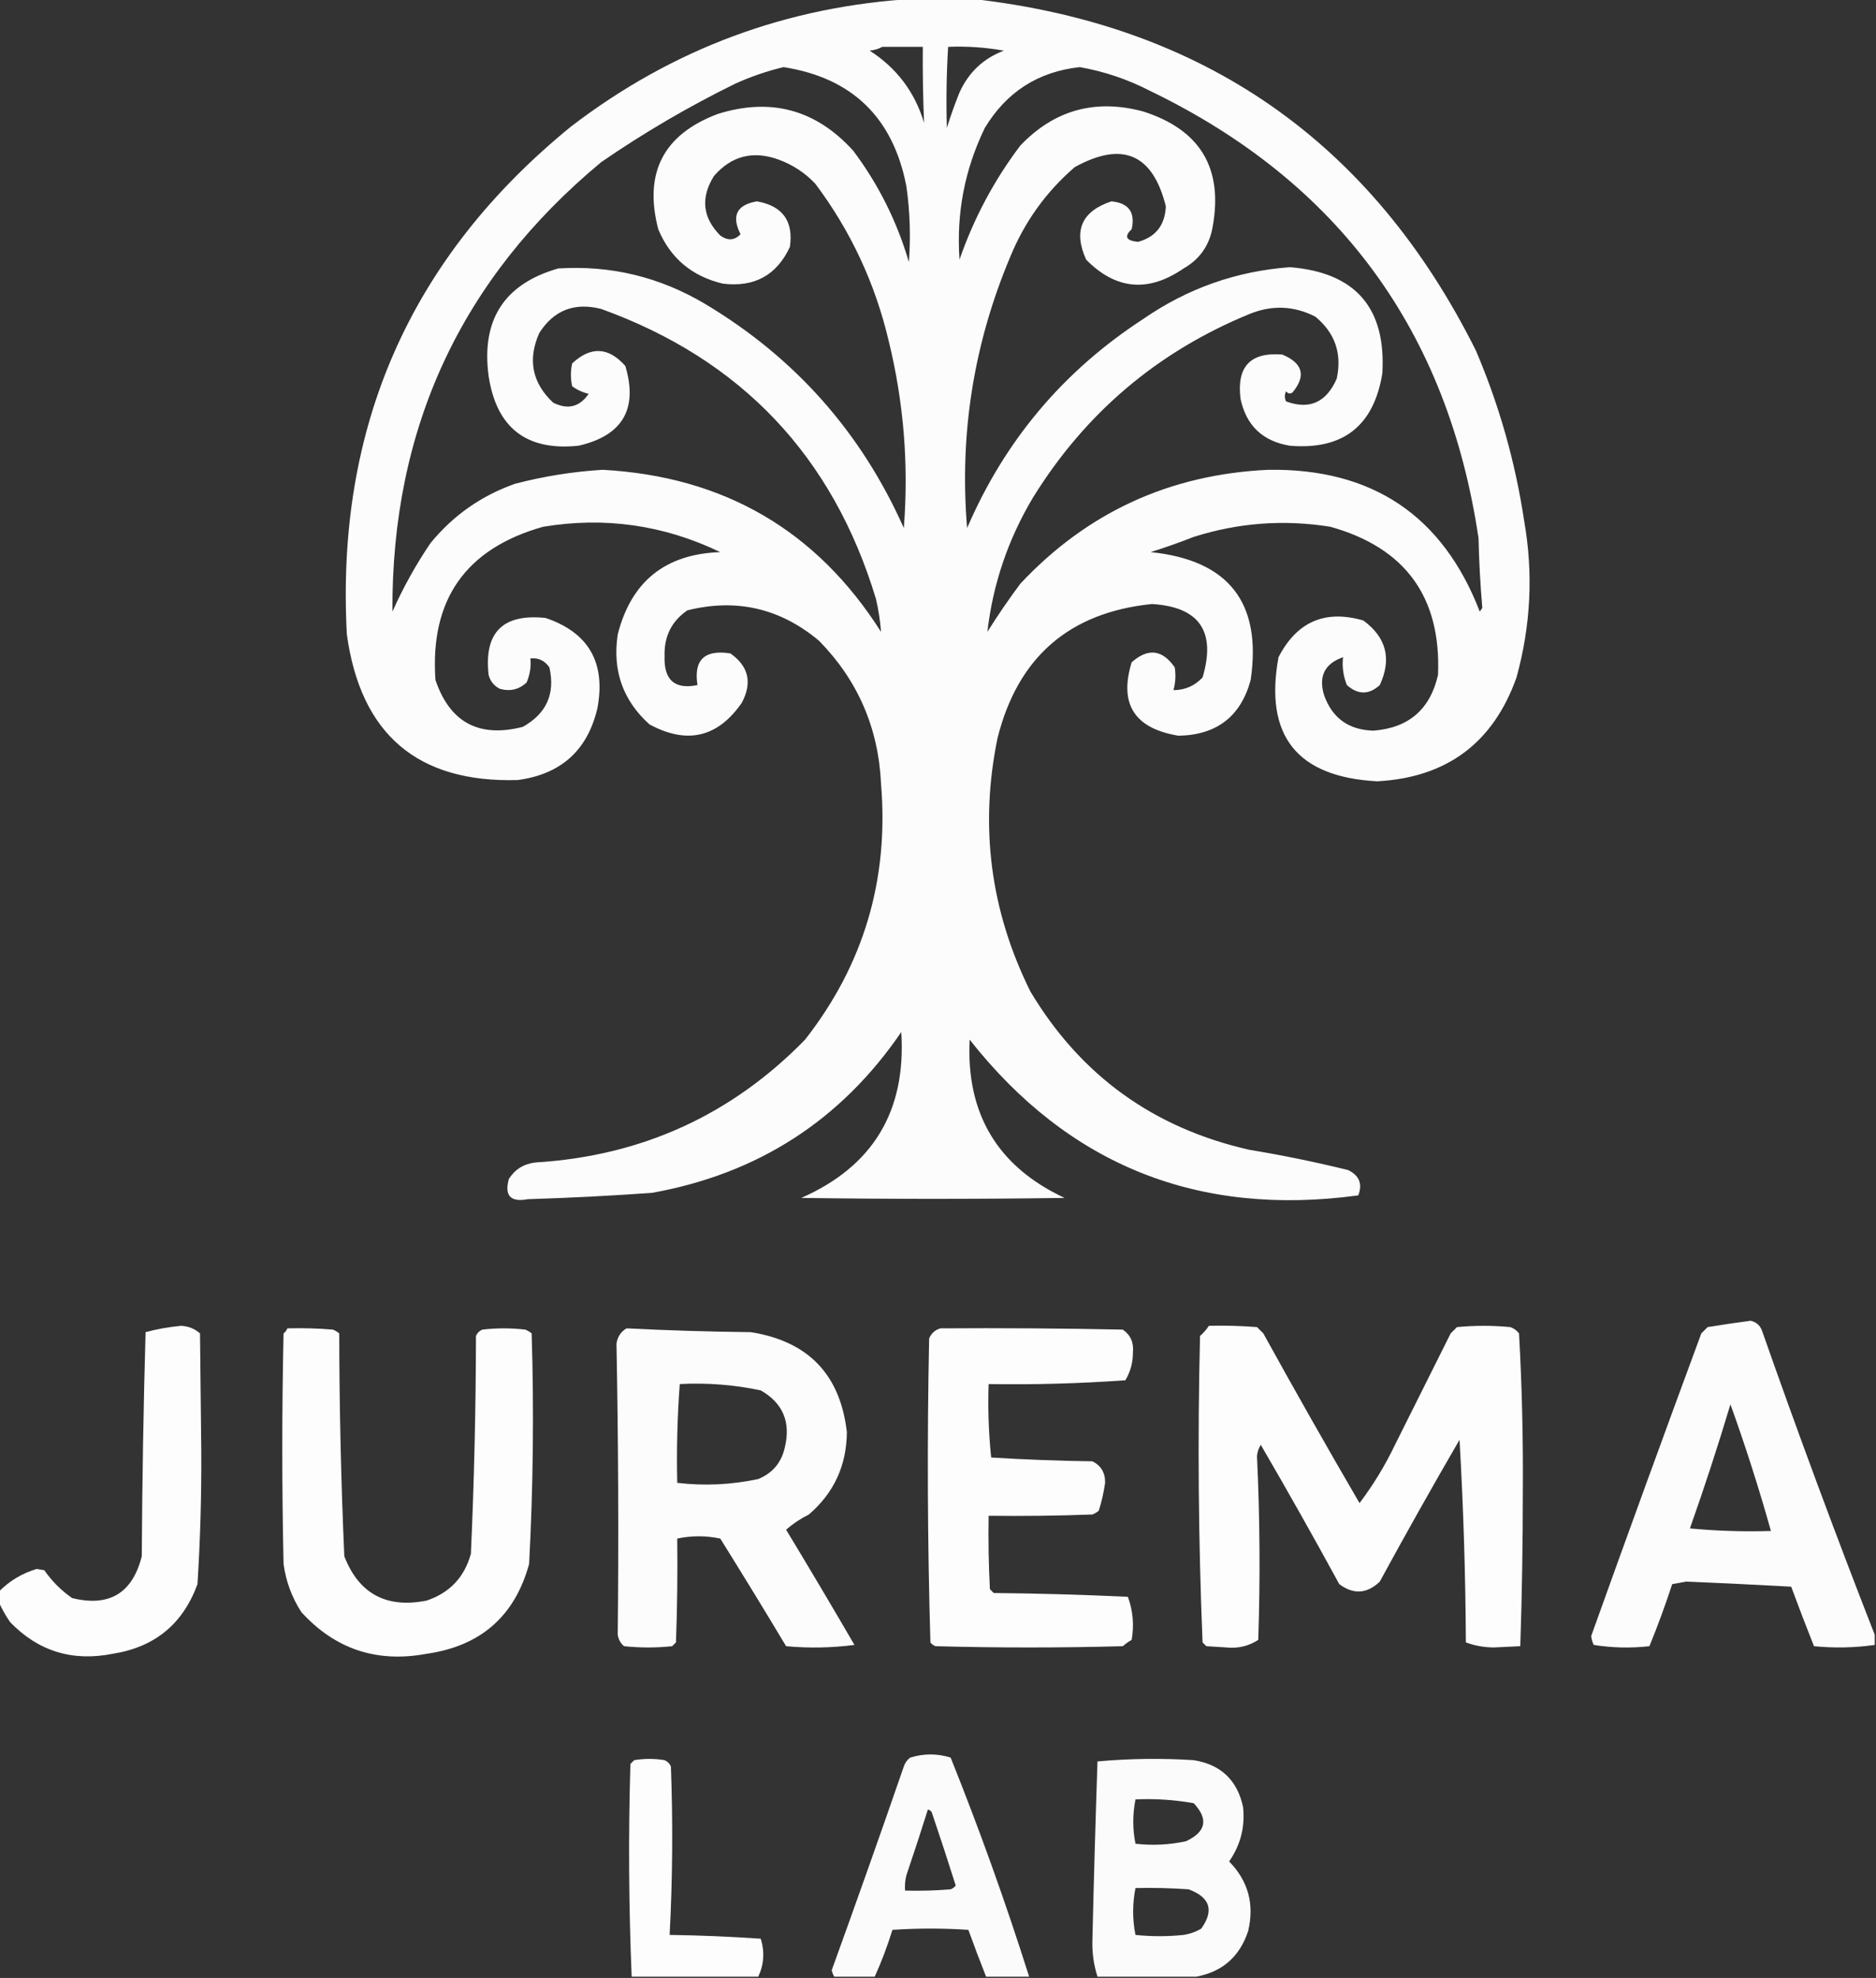 <?xml version="1.0" encoding="UTF-8"?>
<!DOCTYPE svg PUBLIC "-//W3C//DTD SVG 1.1//EN" "http://www.w3.org/Graphics/SVG/1.1/DTD/svg11.dtd">
<svg xmlns="http://www.w3.org/2000/svg" version="1.1" width="741px" height="781px" style="shape-rendering:geometricPrecision; text-rendering:geometricPrecision; image-rendering:optimizeQuality; fill-rule:evenodd; clip-rule:evenodd" xmlns:xlink="http://www.w3.org/1999/xlink">
<rect width="100%" height="100%" fill="#333333" stroke="none"/>
<g><path style="opacity:0.981" fill="#ffffff" d="M 361.5,-0.5 C 368.833,-0.5 376.167,-0.5 383.5,-0.5C 475.343,9.656 541.843,55.989 583,138.5C 592.177,160.031 598.51,182.364 602,205.5C 605.677,226.27 604.677,246.937 599,267.5C 589.817,293.34 571.484,307.006 544,308.5C 512.301,306.819 499.301,290.486 505,259.5C 512.246,245.458 523.413,240.624 538.5,245C 547.613,251.68 549.779,260.18 545,270.5C 540.742,274.393 536.409,274.393 532,270.5C 530.549,266.796 530.049,263.13 530.5,259.5C 523.239,262.022 520.739,267.022 523,274.5C 526.25,283.57 532.75,288.236 542.5,288.5C 556.402,287.431 564.902,280.098 568,266.5C 569.292,235.79 555.126,216.29 525.5,208C 507.173,205.059 489.173,206.392 471.5,212C 465.898,214.201 460.231,216.201 454.5,218C 485.324,221.146 498.491,237.98 494,268.5C 490.095,282.889 480.595,290.222 465.5,290.5C 448.093,287.646 441.926,277.979 447,261.5C 453.445,255.79 459.112,256.457 464,263.5C 464.495,266.531 464.329,269.531 463.5,272.5C 468.067,272.479 471.901,270.812 475,267.5C 480.406,249.299 473.739,239.632 455,238.5C 422.336,241.823 402.002,259.49 394,291.5C 386.852,326.317 391.186,359.651 407,391.5C 426.803,424.61 455.637,445.444 493.5,454C 506.61,456.16 519.61,458.826 532.5,462C 536.917,464.16 538.251,467.494 536.5,472C 473.248,480.592 422.081,460.092 383,410.5C 381.567,439.814 394.067,460.648 420.5,473C 385.865,473.497 351.198,473.497 316.5,473C 344.831,460.533 357.997,438.699 356,407.5C 332.194,442.34 299.361,463.506 257.5,471C 241.193,472.166 224.86,472.999 208.5,473.5C 201.655,474.785 199.155,472.118 201,465.5C 203.412,461.704 206.912,459.538 211.5,459C 253.424,456.447 288.924,440.28 318,410.5C 341.152,380.92 351.152,347.253 348,309.5C 346.99,287.441 338.823,268.608 323.5,253C 308.182,240.17 290.849,236.17 271.5,241C 265.285,245.267 262.285,251.267 262.5,259C 262.162,268.509 266.495,272.343 275.5,270.5C 273.924,260.578 278.258,256.411 288.5,258C 295.717,263.073 297.217,269.573 293,277.5C 283.488,291.218 271.322,294.051 256.5,286C 246.008,276.531 241.842,264.698 244,250.5C 249.308,229.582 262.808,218.748 284.5,218C 262.213,207.285 238.88,203.952 214.5,208C 183.935,216.626 169.768,236.792 172,268.5C 177.699,285.269 189.199,291.435 206.5,287C 215.873,281.756 219.373,273.923 217,263.5C 215.12,260.808 212.62,259.641 209.5,260C 209.832,263.172 209.332,266.339 208,269.5C 205.005,272.265 201.505,273.098 197.5,272C 195.185,270.891 193.685,269.057 193,266.5C 191.104,249.729 198.604,242.229 215.5,244C 232.466,249.744 239.299,261.578 236,279.5C 232.151,296.199 221.651,305.699 204.5,308C 164.961,309.144 142.461,289.977 137,250.5C 132.602,168.481 162.102,101.648 225.5,50C 265.655,19.226 310.988,2.393 361.5,-0.5 Z M 348.5,18.5 C 353.833,18.5 359.167,18.5 364.5,18.5C 364.411,28.559 364.577,38.559 365,48.5C 361.335,36.328 354.169,26.828 343.5,20C 345.382,19.802 347.048,19.302 348.5,18.5 Z M 374.5,18.5 C 381.896,18.2 389.229,18.7 396.5,20C 388.42,23.079 382.586,28.579 379,36.5C 377.133,41.102 375.466,45.768 374,50.5C 373.685,39.831 373.852,29.164 374.5,18.5 Z M 309.5,26.5 C 336.582,30.747 352.749,46.413 358,73.5C 359.423,83.464 359.756,93.464 359,103.5C 354.308,87.449 346.975,72.782 337,59.5C 322.29,43.265 304.457,38.431 283.5,45C 262.038,53.091 254.204,68.257 260,90.5C 264.75,101.902 273.25,109.069 285.5,112C 297.954,113.527 306.787,108.694 312,97.5C 313.469,87.303 309.136,81.303 299,79.5C 290.988,80.857 288.822,85.19 292.5,92.5C 290.124,94.954 287.457,95.121 284.5,93C 277.491,85.919 276.658,78.085 282,69.5C 288.923,61.535 297.423,59.368 307.5,63C 313.103,65.048 317.936,68.214 322,72.5C 335.946,91.064 345.613,111.731 351,134.5C 356.969,158.829 358.969,183.496 357,208.5C 340.191,170.726 314.024,141.226 278.5,120C 260.575,109.352 241.242,104.685 220.5,106C 199.185,112.098 190.019,126.264 193,148.5C 196.12,168.957 207.954,178.124 228.5,176C 245.905,172.017 252.071,161.517 247,144.5C 240.338,136.977 233.338,136.643 226,143.5C 225.333,146.5 225.333,149.5 226,152.5C 227.916,153.928 230.083,154.928 232.5,155.5C 228.957,160.703 224.29,161.87 218.5,159C 210.179,151.176 208.346,142.009 213,131.5C 218.757,122.465 226.924,119.298 237.5,122C 292.801,141.97 328.968,180.136 346,236.5C 347.007,240.867 347.673,245.2 348,249.5C 322.58,209.437 285.913,188.104 238,185.5C 226.322,186.216 214.822,188.049 203.5,191C 190.139,195.693 178.972,203.527 170,214.5C 164.225,223.048 159.225,232.048 155,241.5C 154.621,169.106 182.121,109.939 237.5,64C 254.346,52.405 272.012,42.072 290.5,33C 296.75,30.189 303.084,28.022 309.5,26.5 Z M 426.5,26.5 C 436.303,28.233 445.637,31.399 454.5,36C 528.704,71.896 571.871,130.729 584,212.5C 584.206,221.701 584.706,230.868 585.5,240C 585.167,240.5 584.833,241 584.5,241.5C 569.852,203.567 542.018,184.901 501,185.5C 462.12,187.278 429.453,202.278 403,230.5C 398.42,236.66 394.086,242.993 390,249.5C 392.19,230.596 398.19,212.93 408,196.5C 428.678,163.082 457.178,138.915 493.5,124C 502.376,120.368 511.043,120.702 519.5,125C 527.301,131.4 530.134,139.567 528,149.5C 523.901,158.893 517.234,161.893 508,158.5C 507.333,157.167 507.333,155.833 508,154.5C 508.718,155.451 509.551,155.617 510.5,155C 515.978,148.409 514.645,143.409 506.5,140C 493.892,138.944 488.392,144.777 490,157.5C 492.264,168.061 498.764,174.228 509.5,176C 530.439,177.727 542.606,168.227 546,147.5C 547.571,121.57 535.404,107.57 509.5,105.5C 488.312,107.063 468.978,113.896 451.5,126C 420.017,146.484 396.851,173.984 382,208.5C 378.91,171.464 384.577,135.798 399,101.5C 404.706,87.561 413.206,75.728 424.5,66C 443.352,55.597 455.352,60.764 460.5,81.5C 460.139,88.939 456.472,93.605 449.5,95.5C 444.77,95.039 443.936,93.372 447,90.5C 448.492,83.82 445.826,80.154 439,79.5C 427.203,83.431 423.87,91.097 429,102.5C 440.732,114.432 453.566,115.598 467.5,106C 473.917,102.342 477.751,96.842 479,89.5C 483.183,66.335 474.017,51.169 451.5,44C 432.566,38.939 416.399,43.439 403,57.5C 392.665,71.166 384.665,86.166 379,102.5C 377.7,84.262 381.033,66.928 389,50.5C 397.576,36.299 410.076,28.299 426.5,26.5 Z"/></g>
<g><path style="opacity:0.981" fill="#ffffff" d="M 740.5,645.5 C 740.5,646.833 740.5,648.167 740.5,649.5C 732.579,650.633 724.579,650.8 716.5,650C 713.407,642.223 710.407,634.389 707.5,626.5C 693.669,625.732 679.836,625.065 666,624.5C 664.167,624.833 662.333,625.167 660.5,625.5C 657.79,633.799 654.79,641.965 651.5,650C 644.144,650.831 636.811,650.665 629.5,649.5C 628.978,648.393 628.645,647.226 628.5,646C 642.799,606.104 657.299,566.27 672,526.5C 672.833,525.667 673.667,524.833 674.5,524C 680.172,523.076 685.839,522.243 691.5,521.5C 693.741,522.032 695.241,523.365 696,525.5C 710.174,565.869 725.008,605.869 740.5,645.5 Z M 683.5,554.5 C 689.406,570.887 694.739,587.553 699.5,604.5C 688.813,604.832 678.146,604.499 667.5,603.5C 673.247,587.261 678.58,570.928 683.5,554.5 Z"/></g>
<g><path style="opacity:0.987" fill="#ffffff" d="M -0.5,632.5 C -0.5,631.167 -0.5,629.833 -0.5,628.5C 3.731,624.218 8.731,621.218 14.5,619.5C 15.5,619.667 16.5,619.833 17.5,620C 20.5,624.333 24.167,628 28.5,631C 43.138,634.598 52.305,629.098 56,614.5C 56.171,584.928 56.671,555.428 57.5,526C 62.064,524.769 66.731,523.935 71.5,523.5C 74.387,523.627 76.887,524.627 79,526.5C 79.167,541.833 79.333,557.167 79.5,572.5C 79.616,590.199 79.116,607.866 78,625.5C 72.261,641.236 61.095,650.402 44.5,653C 28.586,656.154 15.086,651.987 4,640.5C 2.205,637.901 0.705,635.234 -0.5,632.5 Z"/></g>
<g><path style="opacity:0.985" fill="#ffffff" d="M 477.5,523.5 C 483.842,523.334 490.175,523.5 496.5,524C 497.333,524.833 498.167,525.667 499,526.5C 511.414,548.996 524.08,571.329 537,593.5C 542.42,586.333 547.087,578.667 551,570.5C 558.368,555.814 565.701,541.147 573,526.5C 573.833,525.667 574.667,524.833 575.5,524C 582.5,523.333 589.5,523.333 596.5,524C 597.931,524.465 599.097,525.299 600,526.5C 601.156,547.247 601.656,568.08 601.5,589C 601.497,609.405 601.164,629.738 600.5,650C 597,650.167 593.5,650.333 590,650.5C 586.069,650.456 582.402,649.789 579,648.5C 578.863,621.807 578.03,595.141 576.5,568.5C 565.747,587.005 555.247,605.671 545,624.5C 539.938,629.345 534.605,629.678 529,625.5C 518.92,607.005 508.587,588.671 498,570.5C 497.125,571.873 496.625,573.373 496.5,575C 497.642,599.147 497.809,623.314 497,647.5C 493.235,649.962 489.068,650.962 484.5,650.5C 481.833,650.333 479.167,650.167 476.5,650C 476,649.5 475.5,649 475,648.5C 473.345,608.251 473.012,567.917 474,527.5C 475.376,526.295 476.542,524.962 477.5,523.5 Z"/></g>
<g><path style="opacity:0.99" fill="#ffffff" d="M 113.5,524.5 C 119.509,524.334 125.509,524.501 131.5,525C 132.416,525.374 133.25,525.874 134,526.5C 134.04,555.873 134.707,585.207 136,614.5C 141.764,629.304 152.597,635.138 168.5,632C 177.613,628.944 183.446,622.777 186,613.5C 187.283,584.868 187.95,556.201 188,527.5C 188.5,526.333 189.333,525.5 190.5,525C 196.167,524.333 201.833,524.333 207.5,525C 208.416,525.374 209.25,525.874 210,526.5C 210.935,556.861 210.602,587.194 209,617.5C 203.366,638.124 189.866,649.958 168.5,653C 148.809,656.659 132.309,651.159 119,636.5C 115.254,630.677 112.92,624.343 112,617.5C 111.333,587.167 111.333,556.833 112,526.5C 112.717,525.956 113.217,525.289 113.5,524.5 Z"/></g>
<g><path style="opacity:0.982" fill="#ffffff" d="M 247.5,524.5 C 263.759,525.319 280.093,525.819 296.5,526C 319.243,529.574 331.909,542.741 334.5,565.5C 334.4,578.65 329.4,589.483 319.5,598C 316.209,599.635 313.209,601.635 310.5,604C 319.619,619.068 328.619,634.235 337.5,649.5C 328.518,650.665 319.518,650.832 310.5,650C 301.959,635.75 293.292,621.583 284.5,607.5C 278.827,606.31 273.16,606.31 267.5,607.5C 267.667,621.171 267.5,634.837 267,648.5C 266.5,649 266,649.5 265.5,650C 259.167,650.667 252.833,650.667 246.5,650C 245.107,648.829 244.273,647.329 244,645.5C 244.393,607.128 244.227,568.795 243.5,530.5C 243.937,527.775 245.27,525.775 247.5,524.5 Z M 268.5,546.5 C 279.304,545.933 289.971,546.766 300.5,549C 309.243,554.001 312.41,561.501 310,571.5C 308.664,577.501 305.164,581.668 299.5,584C 288.899,586.265 278.233,586.765 267.5,585.5C 267.204,572.451 267.537,559.451 268.5,546.5 Z"/></g>
<g><path style="opacity:0.988" fill="#ffffff" d="M 371.5,524.5 C 395.502,524.333 419.502,524.5 443.5,525C 446.545,527.101 447.878,530.101 447.5,534C 447.501,538.021 446.501,541.688 444.5,545C 426.524,546.288 408.524,546.788 390.5,546.5C 390.168,556.19 390.502,565.856 391.5,575.5C 404.788,576.315 418.122,576.815 431.5,577C 434.92,578.719 436.586,581.552 436.5,585.5C 435.985,589.242 435.152,592.909 434,596.5C 433.25,597.126 432.416,597.626 431.5,598C 417.837,598.5 404.171,598.667 390.5,598.5C 390.334,608.172 390.5,617.839 391,627.5C 391.5,628 392,628.5 392.5,629C 410.176,629.167 427.843,629.667 445.5,630.5C 447.512,635.984 448.012,641.65 447,647.5C 445.745,648.211 444.579,649.044 443.5,650C 418.833,650.667 394.167,650.667 369.5,650C 368.692,649.692 368.025,649.192 367.5,648.5C 366.339,608.541 366.173,568.541 367,528.5C 367.907,526.391 369.407,525.058 371.5,524.5 Z"/></g>
<g><path style="opacity:0.979" fill="#ffffff" d="M 406.5,780.5 C 400.833,780.5 395.167,780.5 389.5,780.5C 387.07,774.379 384.737,768.213 382.5,762C 372.5,761.333 362.5,761.333 352.5,762C 350.541,768.36 348.208,774.526 345.5,780.5C 340.167,780.5 334.833,780.5 329.5,780.5C 329.077,779.735 328.743,778.902 328.5,778C 338.197,751.242 347.697,724.409 357,697.5C 357.465,696.069 358.299,694.903 359.5,694C 364.896,692.318 370.229,692.318 375.5,694C 386.934,722.471 397.267,751.304 406.5,780.5 Z M 366.5,714.5 C 367.117,714.611 367.617,714.944 368,715.5C 371.269,725.141 374.436,734.808 377.5,744.5C 376.975,745.192 376.308,745.692 375.5,746C 369.509,746.499 363.509,746.666 357.5,746.5C 357.338,744.473 357.505,742.473 358,740.5C 360.944,731.835 363.777,723.168 366.5,714.5 Z"/></g>
<g><path style="opacity:0.987" fill="#ffffff" d="M 299.5,780.5 C 282.833,780.5 266.167,780.5 249.5,780.5C 248.343,752.572 248.176,724.572 249,696.5C 249.5,696 250,695.5 250.5,695C 254.5,694.333 258.5,694.333 262.5,695C 263.667,695.5 264.5,696.333 265,697.5C 265.827,719.739 265.66,741.906 264.5,764C 276.514,764.167 288.514,764.667 300.5,765.5C 302.09,770.734 301.757,775.734 299.5,780.5 Z"/></g>
<g><path style="opacity:0.978" fill="#ffffff" d="M 472.5,780.5 C 459.5,780.5 446.5,780.5 433.5,780.5C 431.957,775.681 431.291,770.681 431.5,765.5C 432.042,742.164 432.709,718.831 433.5,695.5C 446.121,694.353 458.788,694.186 471.5,695C 482.225,696.725 488.725,702.892 491,713.5C 491.832,721.338 489.999,728.505 485.5,735C 493.03,742.691 495.53,751.858 493,762.5C 489.675,772.568 482.842,778.568 472.5,780.5 Z M 448.5,710.5 C 456.238,710.144 463.905,710.644 471.5,712C 477.398,718.271 476.398,723.271 468.5,727C 461.89,728.441 455.224,728.774 448.5,728C 447.338,722.219 447.338,716.386 448.5,710.5 Z M 448.5,745.5 C 455.508,745.334 462.508,745.5 469.5,746C 477.958,749.14 479.625,754.306 474.5,761.5C 472.333,762.792 470,763.625 467.5,764C 461.167,764.667 454.833,764.667 448.5,764C 447.272,757.878 447.272,751.711 448.5,745.5 Z"/></g>
</svg>
